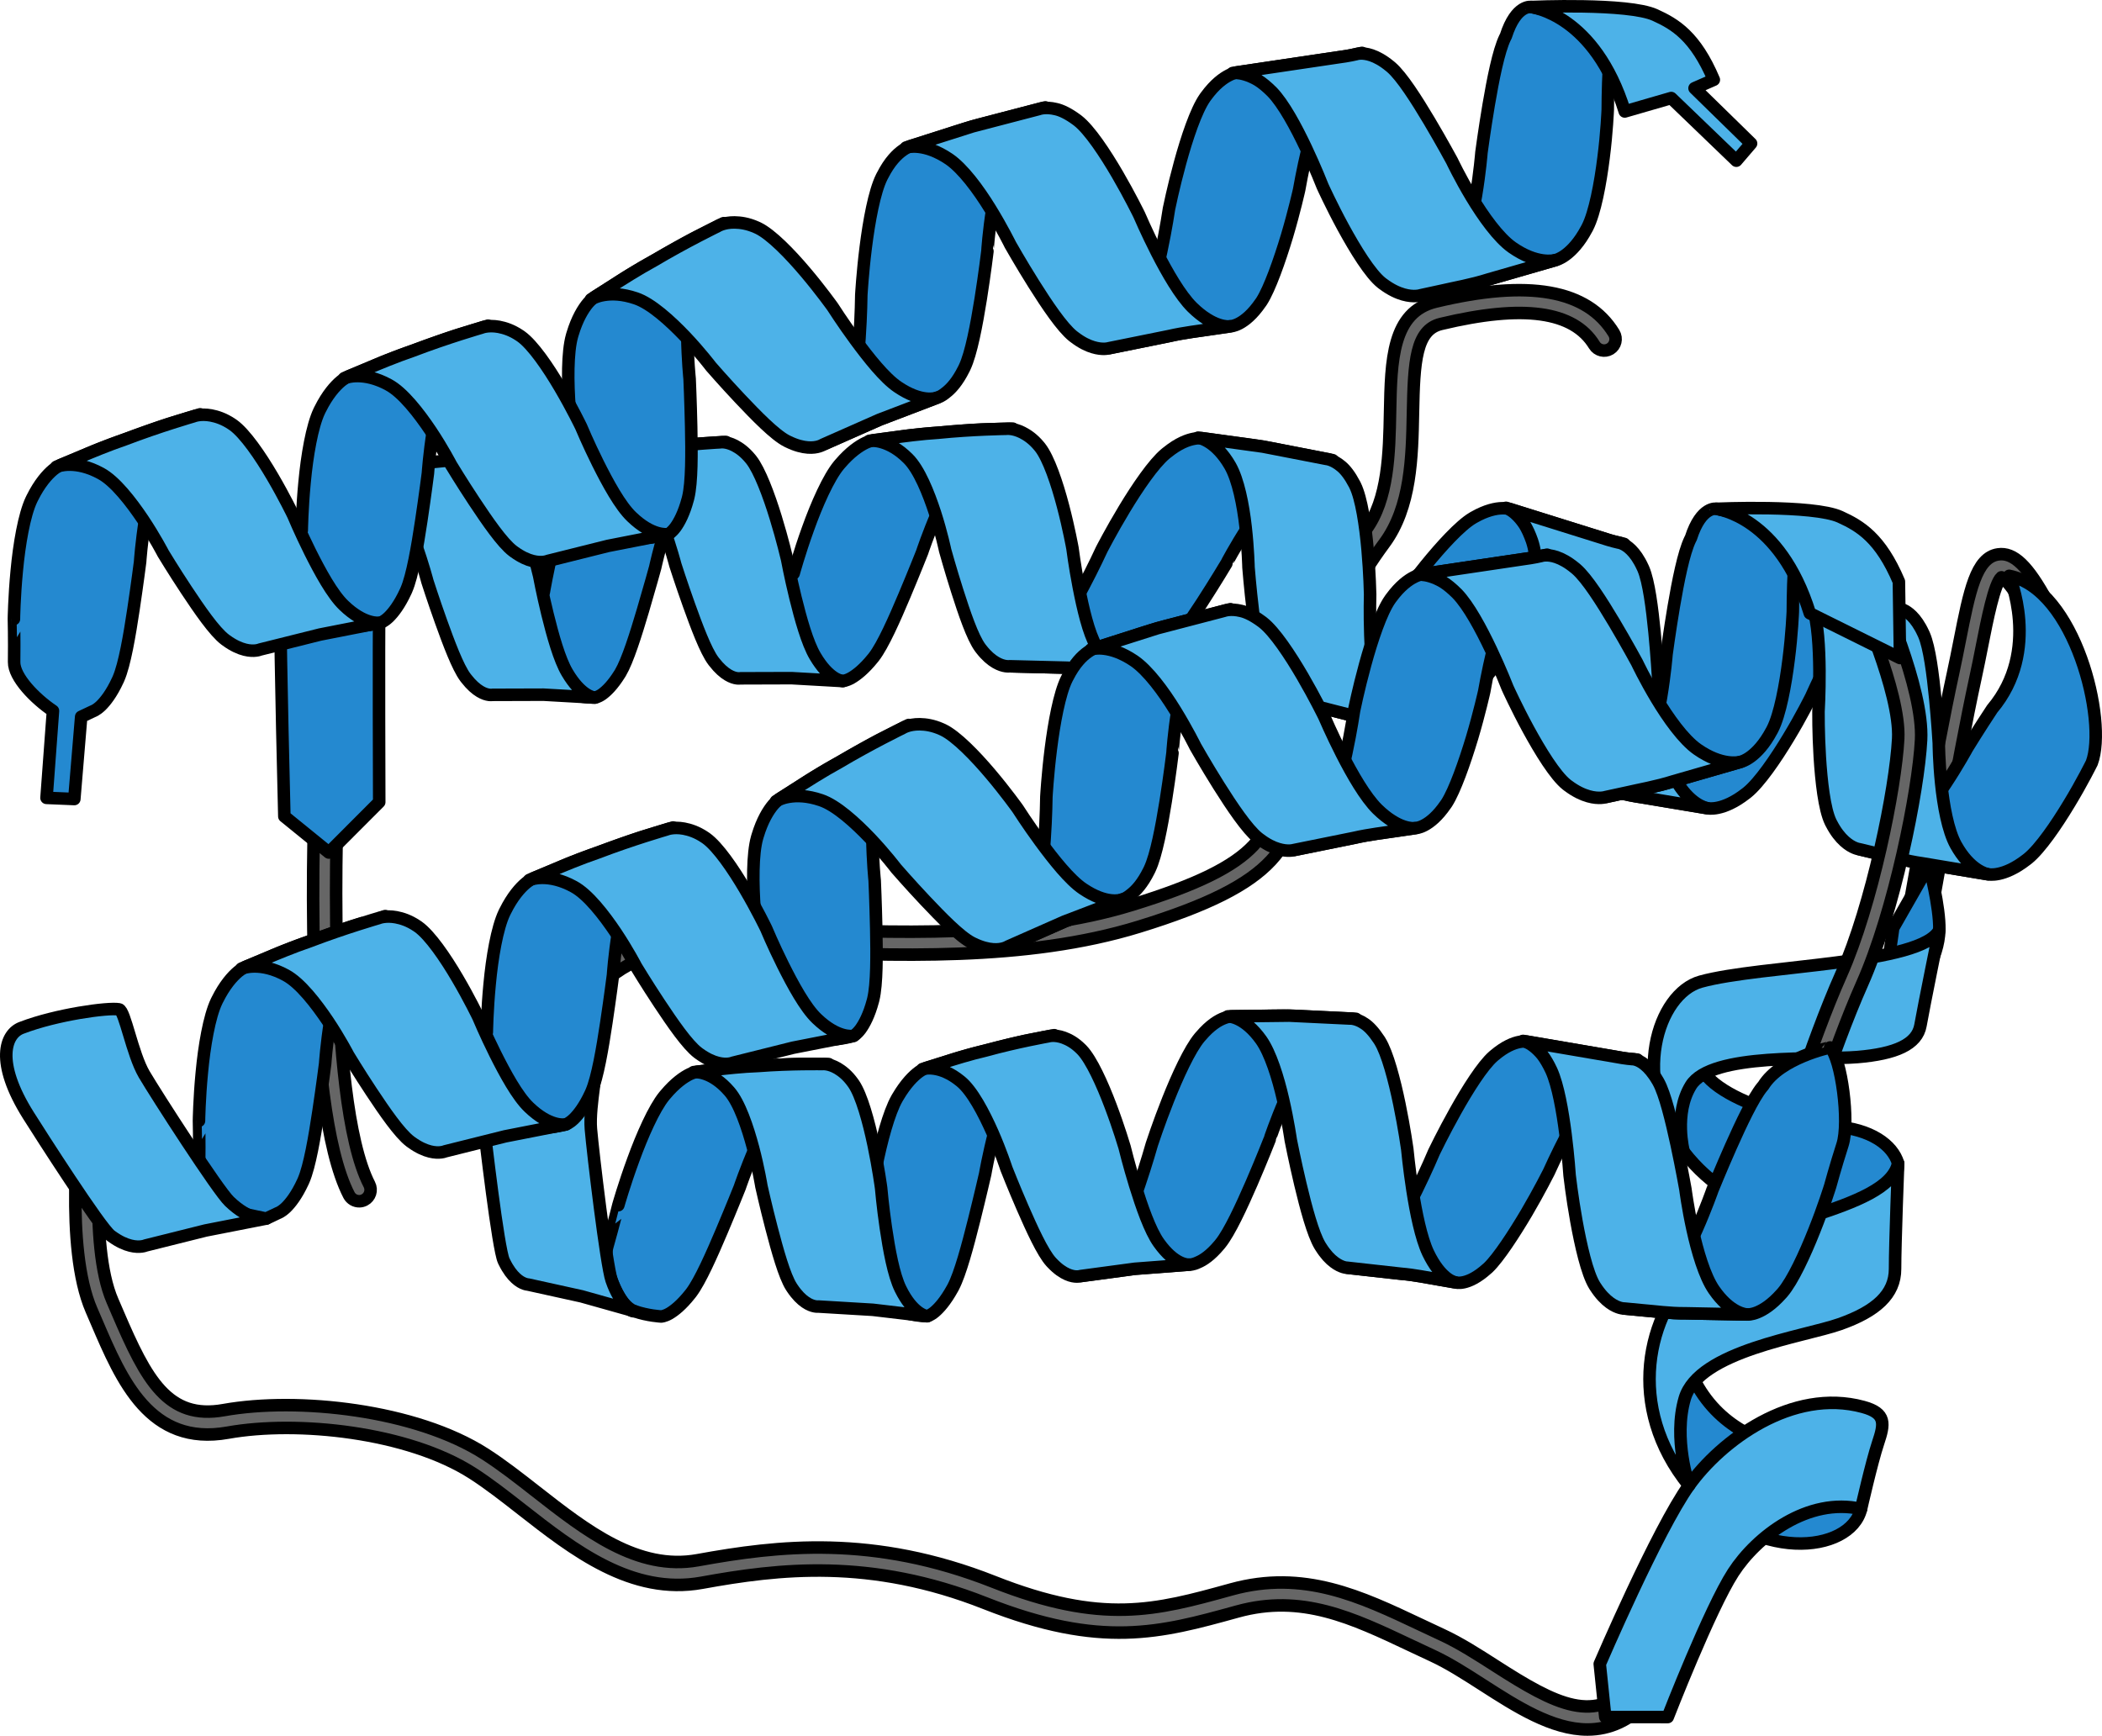 <?xml version="1.0" encoding="utf-8"?>
<!-- Generator: Adobe Illustrator 26.4.1, SVG Export Plug-In . SVG Version: 6.00 Build 0)  -->
<svg version="1.1" id="Camada_1" xmlns="http://www.w3.org/2000/svg" xmlns:xlink="http://www.w3.org/1999/xlink" x="0px" y="0px"
	 width="335.708px" height="277.258px" viewBox="0 0 335.708 277.258" enable-background="new 0 0 335.708 277.258"
	 xml:space="preserve">
<g>
	
		<path fill="#666666" stroke="#000000" stroke-width="2" stroke-linecap="round" stroke-linejoin="round" stroke-miterlimit="10" d="
		M306.041,150.919c-0.103,0-0.207-0.009-0.311-0.027c-0.997-0.171-1.666-1.117-1.495-2.113c0.048-0.283,4.881-28.432,7.682-41.236
		c0.383-1.751,0.728-3.501,1.06-5.182c1.578-7.993,2.621-13.274,6.126-13.806c2.493-0.38,4.785,1.828,7.912,7.614
		c0.481,0.889,0.15,2-0.74,2.481c-0.89,0.481-2,0.149-2.481-0.74c-2.506-4.636-3.795-5.531-4.141-5.698
		c-1.131,0.955-2.303,6.892-3.086,10.858c-0.336,1.704-0.687,3.479-1.076,5.255c-2.783,12.723-7.602,40.79-7.65,41.072
		C307.69,150.29,306.916,150.919,306.041,150.919z"/>
	
		<path fill="#666666" stroke="#000000" stroke-width="2" stroke-linecap="round" stroke-linejoin="round" stroke-miterlimit="10" d="
		M253.534,276.258c-5.646,0-11.379-3.683-16.676-7.085c-2.813-1.807-5.47-3.513-8.086-4.72c-1.168-0.539-2.318-1.083-3.454-1.621
		c-9.355-4.429-17.432-8.254-27.679-5.427l-0.257,0.071c-12.007,3.313-21.491,5.93-40.018-1.395
		c-18.38-7.266-33.003-5.496-45.266-3.266c-11.209,2.039-20.531-5.259-28.757-11.696c-2.739-2.143-5.325-4.167-7.888-5.808
		c-10.282-6.581-27.941-8.458-39.07-6.47c-12.429,2.216-16.952-8.34-20.941-17.656c-0.275-0.644-0.551-1.286-0.827-1.923
		c-4.355-10.016-1.927-30.375-1.821-31.236c0.123-1.003,1.033-1.722,2.039-1.594c1.004,0.122,1.717,1.035,1.595,2.039
		c-0.025,0.202-2.414,20.229,1.544,29.332c0.28,0.643,0.557,1.291,0.836,1.941c4.584,10.703,8.01,17.092,16.932,15.494
		c11.824-2.112,30.649-0.075,41.687,6.99c2.71,1.734,5.363,3.81,8.171,6.008c7.992,6.253,16.253,12.721,25.846,10.977
		c12.761-2.32,27.99-4.157,47.267,3.464c17.389,6.875,25.907,4.524,37.699,1.271l0.258-0.072
		c11.557-3.187,20.621,1.104,30.219,5.647c1.125,0.533,2.264,1.072,3.421,1.606c2.846,1.314,5.736,3.169,8.53,4.964
		c9.702,6.23,16.031,9.518,22.126,2.664c0.672-0.757,1.829-0.824,2.584-0.152c0.756,0.671,0.824,1.828,0.152,2.584
		C260.426,274.872,256.996,276.257,253.534,276.258z"/>
	<g>
		
			<path fill="#2489D0" stroke="#000000" stroke-width="2" stroke-linecap="round" stroke-linejoin="round" stroke-miterlimit="10" d="
			M309.728,148.548c0.102-3.66-1.651-10.333-1.651-10.333l-5.718,10.007c0,0-1.906,15.249-4.527,17.631
			C297.832,165.853,309.473,157.689,309.728,148.548z"/>
		<g>
			
				<path fill="#2489D0" stroke="#000000" stroke-width="2" stroke-linecap="round" stroke-linejoin="round" stroke-miterlimit="10" d="
				M269.494,217.881c0,0-6.617,8.718,0.253,19.406c10.178,12.553,25.785,10.857,27.481,3.745l0.401-9.439
				C297.629,231.593,275.904,235.51,269.494,217.881z"/>
			
				<path fill="#2489D0" stroke="#000000" stroke-width="2" stroke-linecap="round" stroke-linejoin="round" stroke-miterlimit="10" d="
				M292.999,179.952c0,0-20.122-3.205-21.806-10.609c0,0-7.833,5.381-2.288,14.621c8.646,11.225,21.602,10.768,32.464,19.315
				l1.781-17.451C302.284,182.859,298.698,180.308,292.999,179.952z"/>
			
				<path fill="#4DB2E8" stroke="#000000" stroke-width="2" stroke-linecap="round" stroke-linejoin="round" stroke-miterlimit="10" d="
				M266.354,274.268c0,0,6.723-17.305,10.457-23.073c3.735-5.768,11.951-12.086,20.417-10.163c0,0,1.696-7.477,2.714-10.53
				c1.018-3.053,1.357-4.75-2.375-5.768c-11.362-3.099-22.732,5.428-27.821,12.553c-5.089,7.125-14.25,28.499-14.25,28.499
				l0.878,8.475L266.354,274.268z"/>
			
				<path fill="#4DB2E8" stroke="#000000" stroke-width="2" stroke-linecap="round" stroke-linejoin="round" stroke-miterlimit="10" d="
				M269.747,237.287c-10.178-12.553-6.786-27.481,1.357-34.945c8.143-7.464,30.349-8.71,32.046-16.514
				c0,0-0.493,12.782-0.493,16.853c0,4.071-3.053,6.786-8.821,8.821s-22.536,4.275-24.767,11.875
				C267.179,229.812,269.747,237.287,269.747,237.287z"/>
			
				<path fill="#4DB2E8" stroke="#000000" stroke-width="2" stroke-linecap="round" stroke-linejoin="round" stroke-miterlimit="10" d="
				M268.905,183.964c-8.646-11.225-4.191-25.258,2.719-27.164c9.747-2.689,35.367-2.69,38.105-8.252c0,0-2.478,12.172-3.012,15.23
				s-3.977,4.558-10.076,5.069c-6.099,0.511-23.347-0.766-26.599,4.549C267.288,177.896,268.905,183.964,268.905,183.964z"/>
		</g>
	</g>
	
		<path fill="#666666" stroke="#000000" stroke-width="2" stroke-linecap="round" stroke-linejoin="round" stroke-miterlimit="10" d="
		M57.429,191.877c-0.687,0.025-1.359-0.34-1.695-0.99c-7.561-14.656-5.497-62.797-5.406-64.839c0.045-1.011,0.906-1.8,1.911-1.747
		c1.01,0.045,1.792,0.901,1.747,1.91c-0.022,0.49-2.114,49.203,5.002,62.997c0.463,0.899,0.111,2.002-0.788,2.466
		C57.953,191.802,57.69,191.868,57.429,191.877z"/>
	
		<path fill="#666666" stroke="#000000" stroke-width="2" stroke-linecap="round" stroke-linejoin="round" stroke-miterlimit="10" d="
		M86.693,171.246c-0.147,0-0.298-0.018-0.447-0.055c-0.979-0.247-1.574-1.238-1.329-2.217c0.054-0.214,5.537-21.161,26.393-21.161
		c0.219,0,0.435,0.002,0.657,0.007c3.868,0.08,7.952,0.251,12.276,0.432c18.348,0.769,39.146,1.639,56.547-3.717
		c20.917-6.436,23.103-11.586,23.103-21.804c0-11.468,5.589-26.424,14.24-38.103c3.601-4.861,3.745-12.267,3.872-18.8
		c0.16-8.214,0.311-15.973,7.266-17.642c14.913-3.579,24.231-1.933,28.487,5.032c0.527,0.862,0.255,1.989-0.607,2.516
		c-0.863,0.527-1.989,0.255-2.516-0.607c-3.322-5.435-11.338-6.542-24.509-3.381c-4.001,0.96-4.301,6.003-4.46,14.153
		c-0.138,7.081-0.294,15.107-4.591,20.908c-8.087,10.918-13.52,25.354-13.52,35.924c0,12.271-3.569,18.498-25.687,25.303
		c-18.003,5.539-39.134,4.656-57.777,3.875c-4.304-0.18-8.37-0.35-12.199-0.43c-18.475-0.382-23.229,17.619-23.423,18.385
		C88.257,170.693,87.511,171.246,86.693,171.246z"/>
	<g>
		
			<path fill="#2489D0" stroke="#000000" stroke-width="2" stroke-linecap="round" stroke-linejoin="round" stroke-miterlimit="10" d="
			M56.369,75.796c-8.557,1.537-11.58,13.804-11.595,21.279c-0.015,7.475,0.639,33.324,0.639,33.324l7.11,5.778l8.043-8.055
			c0,0-0.091-26.157,0.008-31.336s8.471-12.095,8.471-12.095S67.516,73.795,56.369,75.796z"/>
		<g>
			<g>
				
					<path fill="#2489D0" stroke="#000000" stroke-width="2" stroke-linecap="round" stroke-linejoin="round" stroke-miterlimit="10" d="
					M134.168,74.082l0-0.003l-0.203,0.239c-1.645,1.989-3.535,6.265-4.918,10.138c-1.39,3.843-2.293,7.145-2.293,7.145
					c-0.002,0-0.676,2.921-1.651,6.49c-0.976,3.579,1.932,8.973,3.612,8.588c3.304,1.758,5.881,2.107,5.881,2.107
					s0.513-0.017,1.365-0.492c0.85-0.491,2.042-1.41,3.446-3.154l0,0.003l0.18-0.23c1.444-1.882,3.294-6.075,4.865-9.801
					c1.568-3.725,2.82-6.896,2.82-6.896s0.945-2.872,2.424-6.295c1.472-3.419,3.5-7.387,5.52-9.563
					c3.509-3.666,6.207-3.879,6.52-3.897c0,0-1.349,0.039-3.371,0.097c-2.013,0.013-4.743,0.241-7.473,0.476
					c-2.722,0.194-5.454,0.449-7.53,0.772c-2.066,0.274-3.446,0.459-3.446,0.459s-0.625,0.006-1.656,0.462
					C137.22,71.222,135.766,72.21,134.168,74.082z"/>
				<g>
					
						<path fill="#2489D0" stroke="#000000" stroke-width="2" stroke-linecap="round" stroke-linejoin="round" stroke-miterlimit="10" d="
						M186.373,72.297l0-0.005l-0.232,0.188c-1.903,1.581-4.503,5.407-6.575,8.843c-2.076,3.437-3.636,6.478-3.636,6.478
						s-1.257,2.75-2.972,5.983c-1.724,3.281-3.886,7.086-5.79,9.073c-3.327,3.479-5.587,3.573-5.872,3.57
						c0,0,4.643,0.114,9.284,0.229c4.625,0.365,9.251,0.729,9.251,0.729s0.509,0.118,1.437-0.137
						c0.924-0.203,2.262-0.758,3.953-2.163l0,0.002l0.215-0.184c1.757-1.508,4.318-5.241,6.493-8.584
						c2.167-3.346,3.931-6.307,3.931-6.307c0-0.002,1.431-2.737,3.41-5.775c1.981-3.064,4.555-6.542,6.792-8.215
						c3.915-2.92,6.478-2.577,6.773-2.521c0,0-5.086-0.989-10.17-1.981c-2.548-0.479-5.165-0.748-7.097-1.036
						c-1.941-0.266-3.236-0.442-3.236-0.442s-0.572-0.155-1.604,0.035C189.705,70.253,188.213,70.794,186.373,72.297z"/>
					
						<path fill="#4DB2E8" stroke="#000000" stroke-width="2" stroke-linecap="round" stroke-linejoin="round" stroke-miterlimit="10" d="
						M175.098,103.255c-1.247-2.139-2.157-6.14-2.808-9.495c-0.648-3.353-1.007-6.188-1.007-6.188s-0.564-3.151-1.51-6.744
						c-0.941-3.594-2.289-7.623-3.664-9.374l-0.171-0.209c-0.935-1.127-1.869-1.75-2.667-2.159
						c-1.503-0.751-2.562-0.595-2.562-0.595s-5.379,0.072-10.855,0.627c-2.719,0.173-5.473,0.535-7.544,0.827
						c-2.066,0.276-3.445,0.461-3.445,0.461c0.319-0.042,3.067-0.26,6.163,2.844c1.771,1.75,3.274,5.516,4.312,8.703
						c1.034,3.213,1.609,5.963,1.609,5.963s0.837,3.037,1.933,6.476c1.104,3.45,2.437,7.428,3.671,9.086l0.152,0.198l0,0
						c0.842,1.086,1.637,1.741,2.326,2.143c1.284,0.755,2.194,0.605,2.194,0.605s4.643,0.114,9.284,0.231
						c4.625,0.362,9.253,0.724,9.253,0.724C179.476,107.354,177.268,107.029,175.098,103.255z"/>
					
						<path fill="#2489D0" stroke="#000000" stroke-width="2" stroke-linecap="round" stroke-linejoin="round" stroke-miterlimit="10" d="
						M92.104,76.937l0-0.003l-0.161,0.243c-1.302,2.022-2.653,6.325-3.588,10.214c-0.943,3.859-1.497,7.167-1.497,7.167
						c-0.002,0-0.383,2.923-0.981,6.498c-0.598,3.585,3.633,10.243,5.082,9.814c2.036,0.583,4.037,0.557,4.037,0.557
						s0.449-0.031,1.164-0.526c0.712-0.512,1.693-1.458,2.8-3.231l0,0.003l0.141-0.233c1.132-1.91,2.454-6.13,3.565-9.877
						c1.108-3.746,1.979-6.933,1.979-6.933s0.623-2.882,1.674-6.325c1.046-3.439,2.54-7.44,4.158-9.659
						c2.818-3.741,5.174-4.028,5.448-4.054c0,0-1.183,0.076-2.956,0.189c-1.768,0.068-4.151,0.37-6.534,0.679
						c-2.379,0.267-4.762,0.596-6.562,0.974c-1.796,0.329-2.996,0.551-2.996,0.551s-0.549,0.023-1.422,0.505
						C94.58,74.01,93.373,75.033,92.104,76.937z"/>
					
						<path fill="#4DB2E8" stroke="#000000" stroke-width="2" stroke-linecap="round" stroke-linejoin="round" stroke-miterlimit="10" d="
						M130.196,104.815c-1.251-2.092-2.341-6.045-3.157-9.362c-0.813-3.316-1.334-6.124-1.334-6.124s-0.724-3.117-1.816-6.663
						c-1.087-3.547-2.565-7.516-3.901-9.218l-0.166-0.203c-0.904-1.094-1.769-1.688-2.501-2.073
						c-1.375-0.706-2.295-0.521-2.295-0.521s-4.723,0.219-9.495,0.922c-2.377,0.247-4.772,0.683-6.57,1.03
						c-1.796,0.331-2.995,0.554-2.995,0.554c0.277-0.05,2.677-0.343,5.623,2.658c1.683,1.691,3.278,5.394,4.422,8.533
						c1.142,3.165,1.847,5.884,1.847,5.884s0.956,2.996,2.168,6.385c1.22,3.4,2.681,7.318,3.886,8.932l0.148,0.192l0,0
						c0.819,1.057,1.565,1.685,2.2,2.067c1.183,0.715,1.972,0.541,1.972,0.541s4.089-0.014,8.177-0.025
						c4.091,0.233,8.186,0.465,8.186,0.465C134.341,108.769,132.377,108.507,130.196,104.815z"/>
					
						<path fill="#4DB2E8" stroke="#000000" stroke-width="2" stroke-linecap="round" stroke-linejoin="round" stroke-miterlimit="10" d="
						M90.598,107.456c-1.251-2.092-2.341-6.045-3.157-9.362c-0.813-3.316-1.334-6.124-1.334-6.124s-0.724-3.117-1.816-6.663
						c-1.087-3.547-2.565-7.516-3.901-9.218l-0.166-0.203c-0.904-1.094-1.769-1.688-2.501-2.073
						c-1.375-0.706-2.295-0.521-2.295-0.521s-4.723,0.219-9.495,0.922c-2.377,0.247-4.772,0.683-6.57,1.03
						c-1.796,0.331-2.995,0.553-2.995,0.553c0.277-0.05,2.677-0.343,5.623,2.658c1.683,1.691,3.278,5.394,4.422,8.533
						c1.142,3.165,1.847,5.884,1.847,5.884s0.956,2.996,2.168,6.385c1.22,3.4,2.681,7.318,3.886,8.932l0.148,0.192l0,0
						c0.819,1.057,1.565,1.685,2.199,2.067c1.183,0.715,1.972,0.541,1.972,0.541s4.089-0.014,8.177-0.025
						c4.091,0.233,8.186,0.465,8.186,0.465C94.744,111.411,92.78,111.148,90.598,107.456z"/>
				</g>
				<g>
					
						<path fill="#2489D0" stroke="#000000" stroke-width="2" stroke-linecap="round" stroke-linejoin="round" stroke-miterlimit="10" d="
						M235.439,82.61l0.001-0.003l-0.246,0.144c-2.02,1.199-5.037,4.521-7.507,7.557c-2.477,3.035-4.42,5.776-4.42,5.776
						s-6.445,10.237-10.718,13.432c-3.758,2.783-5.985,2.375-6.262,2.31c0,0,4.507,1.147,9.014,2.295
						c2.266,0.51,4.466,1.305,6.138,1.815c1.666,0.525,2.777,0.877,2.777,0.877s1.901,0.93,5.596-1.339l-0.002,0.005l0.238-0.147
						c1.884-1.241,4.992-4.539,7.571-7.545c2.562-3.01,4.574-5.736,4.574-5.736s6.644-10.007,10.938-13.019
						c3.767-2.563,5.978-2.194,6.257-2.157c0,0-0.28-0.066-0.768-0.182c-0.49-0.117-1.191-0.265-2.014-0.545
						c-1.656-0.517-3.863-1.209-6.069-1.899c-4.542-1.422-9.084-2.841-9.084-2.841S239.323,80.402,235.439,82.61z"/>
					
						<path fill="#4DB2E8" stroke="#000000" stroke-width="2" stroke-linecap="round" stroke-linejoin="round" stroke-miterlimit="10" d="
						M220.205,111.564c-0.885-2.498-1.222-6.589-1.349-10.126c-0.123-3.537-0.034-6.485-0.034-6.485s-0.062-3.311-0.404-7.149
						c-0.34-3.836-0.977-8.196-1.991-10.256l-0.127-0.25l0,0.003c-0.702-1.337-1.43-2.29-2.124-2.846
						c-1.287-1.076-2.307-1.145-2.307-1.145s-5.085-0.989-10.171-1.976c-5.175-0.714-10.346-1.428-10.346-1.428
						c0.3,0.047,2.838,0.545,5.112,4.489c1.295,2.271,2.075,6.262,2.471,9.777c0.398,3.522,0.462,6.461,0.462,6.461
						s0.255,3.295,0.715,7.076c0.461,3.781,1.108,8.039,2.037,9.997l0.117,0.232l0,0c0.641,1.282,1.313,2.12,1.92,2.679
						c1.13,1.056,2.028,1.188,2.028,1.188s4.506,1.152,9.011,2.298c2.269,0.512,4.469,1.3,6.141,1.809
						c1.667,0.528,2.777,0.877,2.777,0.877C223.877,116.7,221.767,115.873,220.205,111.564z"/>
				</g>
				<g>
					
						<path fill="#2489D0" stroke="#000000" stroke-width="2" stroke-linecap="round" stroke-linejoin="round" stroke-miterlimit="10" d="
						M280.035,94.077l-0.213,0.172c-1.738,1.472-4.3,5.145-6.492,8.444c-2.184,3.305-3.975,6.229-3.975,6.229
						s-1.441,2.659-3.479,5.747c-2.034,3.084-4.702,6.623-6.945,8.17c-3.953,2.781-6.512,2.325-6.806,2.262
						c0,0,1.264,0.303,3.164,0.757c1.911,0.429,4.401,1.142,7.031,1.511c5.204,0.868,10.407,1.737,10.407,1.737
						s2.382,0.55,6.091-2.342l0,0.002l0.237-0.186c1.92-1.552,4.532-5.355,6.586-8.771c2.057-3.383,3.607-6.521,3.607-6.521
						s1.245-2.798,2.919-6.096c1.681-3.3,2.175-5.827,0.499-7.779l-7.313-5.745C285.354,91.672,283.488,90.195,280.035,94.077z"/>
					
						<path fill="#4DB2E8" stroke="#000000" stroke-width="2" stroke-linecap="round" stroke-linejoin="round" stroke-miterlimit="10" d="
						M267.544,124.424c-1.279-2.309-1.998-6.38-2.354-9.869c-0.36-3.488-0.379-6.394-0.379-6.394s-0.192-3.331-0.565-7.155
						c-0.379-3.826-0.919-8.138-1.789-10.144l-0.11-0.244l0,0.005c-0.6-1.316-1.242-2.187-1.826-2.773
						c-1.091-1.092-1.989-1.176-1.989-1.176s-1.124-0.235-2.773-0.788c-1.654-0.518-3.86-1.207-6.067-1.899
						c-4.587-1.432-9.173-2.872-9.173-2.872c0.144,0.05,0.805,0.299,1.638,1.082c0.417,0.392,0.878,0.914,1.338,1.613
						c0.413,0.674,0.81,1.522,1.181,2.586c1.642,4.864,0.921,16.717,0.921,16.717s-0.031,3.345,0.208,7.23
						c0.241,3.864,0.734,8.356,1.727,10.401l0.125,0.246l0-0.005c0.686,1.335,1.428,2.235,2.103,2.843
						c1.262,1.138,2.282,1.252,2.282,1.252s1.266,0.304,3.166,0.759c1.912,0.424,4.397,1.148,7.027,1.515
						c5.204,0.868,10.407,1.74,10.407,1.74C272.345,129.035,269.785,128.459,267.544,124.424z"/>
				</g>
				<g>
					
						<path fill="#2489D0" stroke="#000000" stroke-width="2" stroke-linecap="round" stroke-linejoin="round" stroke-miterlimit="10" d="
						M318.163,113.245c-2.184,3.305-3.975,6.229-3.975,6.229s-1.441,2.659-3.479,5.747c-2.034,3.084-4.702,6.623-6.945,8.17
						c-3.953,2.781-6.512,2.325-6.806,2.262c0,0,1.264,0.303,3.164,0.757c1.91,0.429,4.401,1.142,7.031,1.511
						c5.204,0.868,10.407,1.737,10.407,1.737s2.382,0.55,6.091-2.342l0,0.002l0.237-0.186c1.92-1.552,4.532-5.355,6.586-8.771
						c2.057-3.383,3.607-6.521,3.607-6.521c2.521-6.731-2.692-27.77-13.199-29.861C320.882,91.979,326.019,103.907,318.163,113.245z
						"/>
					
						<path fill="#4DB2E8" stroke="#000000" stroke-width="2" stroke-linecap="round" stroke-linejoin="round" stroke-miterlimit="10" d="
						M312.376,134.976c-1.279-2.309-1.998-6.38-2.354-9.869c-0.36-3.488-0.379-6.394-0.379-6.394s-0.192-3.331-0.565-7.155
						c-0.379-3.826-0.919-8.138-1.789-10.144l-0.11-0.244l0,0.005c-0.6-1.316-1.242-2.187-1.826-2.773
						c-1.091-1.092-1.989-1.176-1.989-1.176s-1.124-0.235-2.773-0.788c-1.654-0.518-3.86-1.207-6.067-1.899
						c-4.587-1.432-9.173-2.872-9.173-2.872c0.144,0.05,0.805,0.299,1.638,1.082c0.417,0.392,0.878,0.914,1.338,1.613
						c0.413,0.674,0.81,1.522,1.181,2.586c1.642,4.864,0.921,16.717,0.921,16.717s-0.031,3.345,0.208,7.23
						c0.241,3.864,0.734,8.356,1.727,10.401l0.125,0.246l0-0.005c0.686,1.335,1.428,2.235,2.103,2.843
						c1.262,1.138,2.282,1.252,2.282,1.252s1.266,0.304,3.166,0.759c1.912,0.424,4.397,1.148,7.027,1.515
						c5.204,0.868,10.407,1.74,10.407,1.74C317.177,139.588,314.617,139.012,312.376,134.976z"/>
				</g>
			</g>
		</g>
	</g>
	
		<path fill="#666666" stroke="#000000" stroke-width="2" stroke-linecap="round" stroke-linejoin="round" stroke-miterlimit="10" d="
		M286.059,185.128c-0.173,0-0.349-0.025-0.522-0.076c-0.969-0.288-1.521-1.307-1.233-2.276c0.046-0.157,4.719-15.807,9.756-27.141
		c4.929-11.09,8.68-29.693,9.098-37.628c0.392-7.447-6.496-22.542-6.565-22.693c-0.422-0.919-0.019-2.006,0.899-2.427
		c0.919-0.423,2.005-0.02,2.427,0.899c0.299,0.652,7.333,16.068,6.894,24.414c-0.432,8.211-4.312,27.455-9.408,38.923
		c-4.942,11.119-9.546,26.542-9.592,26.697C287.576,184.613,286.848,185.128,286.059,185.128z"/>
	<g>
		<g>
			
				<path fill="#2489D0" stroke="#000000" stroke-width="2" stroke-linecap="round" stroke-linejoin="round" stroke-miterlimit="10" d="
				M143.409,175.193l0-0.003l-0.159,0.273c-1.286,2.26-2.519,6.871-3.329,10.999c-0.821,4.097-1.255,7.575-1.255,7.575
				c-0.002,0.001-0.27,3.057-0.738,6.815c-0.468,3.768,2.902,8.787,4.418,8.144c3.292,1.281,5.732,1.245,5.732,1.245
				s0.475-0.095,1.21-0.703c0.731-0.625,1.727-1.735,2.819-3.711l0,0.003l0.139-0.259c1.112-2.121,2.317-6.643,3.321-10.649
				c1-4.005,1.776-7.402,1.776-7.402s0.526-3.049,1.481-6.734c0.949-3.681,2.348-8.001,3.96-10.508
				c2.814-4.238,5.299-4.861,5.588-4.927c0,0-1.25,0.243-3.125,0.607c-1.871,0.317-4.384,0.959-6.896,1.609
				c-2.51,0.607-5.02,1.277-6.912,1.916c-1.889,0.588-3.151,0.984-3.151,0.984s-0.581,0.1-1.484,0.718
				C145.897,171.839,144.665,173.059,143.409,175.193z"/>
			<g>
				
					<path fill="#2489D0" stroke="#000000" stroke-width="2" stroke-linecap="round" stroke-linejoin="round" stroke-miterlimit="10" d="
					M191.77,165.513l-0.001-0.005l-0.192,0.225c-1.576,1.887-3.525,6.149-5.03,9.938c-1.508,3.79-2.586,7.102-2.586,7.102
					s-0.832,2.972-2.029,6.501c-1.2,3.58-2.744,7.755-4.271,10.053c-2.668,4.021-4.759,4.458-5.024,4.498
					c0,0,4.335-0.585,8.668-1.169c4.349-0.329,8.699-0.658,8.699-0.658s0.489,0.043,1.32-0.356c0.835-0.344,2.012-1.108,3.412-2.785
					l0,0.002l0.177-0.219c1.449-1.791,3.373-5.954,4.985-9.664c1.605-3.712,2.882-6.974,2.882-6.974
					c0-0.002,0.994-2.984,2.463-6.357c1.467-3.398,3.434-7.306,5.309-9.336c3.284-3.545,5.711-3.584,5.993-3.573
					c0,0-4.854-0.234-9.708-0.47c-2.43-0.1-4.898,0.022-6.732,0.022c-1.839,0.024-3.065,0.04-3.065,0.04s-0.551-0.07-1.488,0.277
					C194.619,162.943,193.297,163.715,191.77,165.513z"/>
				
					<path fill="#4DB2E8" stroke="#000000" stroke-width="2" stroke-linecap="round" stroke-linejoin="round" stroke-miterlimit="10" d="
					M185.088,198.535c-1.424-1.976-2.763-5.887-3.782-9.183c-1.016-3.294-1.699-6.109-1.699-6.109s-0.913-3.103-2.235-6.595
					c-1.318-3.494-3.069-7.367-4.564-8.931l-0.185-0.185c-1.009-0.999-1.954-1.488-2.748-1.782
					c-1.491-0.534-2.457-0.216-2.457-0.216s-4.997,0.884-10.024,2.272c-2.509,0.585-5.027,1.367-6.918,1.975
					c-1.888,0.591-3.149,0.986-3.149,0.986c0.292-0.09,2.822-0.726,6.085,1.948c1.863,1.504,3.725,5.087,5.084,8.154
					c1.358,3.094,2.231,5.79,2.231,5.79s1.152,2.946,2.596,6.26c1.452,3.324,3.182,7.148,4.534,8.639l0.165,0.177l0,0
					c0.917,0.972,1.738,1.514,2.428,1.817c1.287,0.57,2.116,0.281,2.116,0.281s4.335-0.585,8.668-1.166
					c4.348-0.331,8.7-0.663,8.7-0.663C189.667,202.022,187.572,202.026,185.088,198.535z"/>
				
					<path fill="#2489D0" stroke="#000000" stroke-width="2" stroke-linecap="round" stroke-linejoin="round" stroke-miterlimit="10" d="
					M106.263,174.852l0-0.003l-0.198,0.238c-1.608,1.979-3.515,6.285-4.935,10.196c-1.425,3.879-2.376,7.222-2.376,7.222
					c-0.002,0-0.726,2.96-1.752,6.573c-1.028,3.623,2.757,10.71,4.348,10.368c2.106,0.732,4.242,0.839,4.242,0.839
					s0.482-0.002,1.298-0.46c0.814-0.475,1.963-1.377,3.336-3.113l0,0.003l0.176-0.229c1.415-1.876,3.283-6.099,4.874-9.853
					c1.588-3.754,2.863-6.952,2.863-6.952s0.977-2.903,2.472-6.35c1.489-3.444,3.517-7.432,5.482-9.591
					c3.41-3.634,5.952-3.769,6.247-3.777c0,0-1.268-0.001-3.171-0.005c-1.892-0.049-4.464,0.1-7.037,0.256
					c-2.564,0.114-5.139,0.29-7.099,0.556c-1.95,0.216-3.253,0.363-3.253,0.363s-0.588-0.014-1.571,0.421
					C109.22,172.026,107.822,172.991,106.263,174.852z"/>
				
					<path fill="#4DB2E8" stroke="#000000" stroke-width="2" stroke-linecap="round" stroke-linejoin="round" stroke-miterlimit="10" d="
					M143.823,205.888c-1.106-2.221-1.837-6.334-2.345-9.778c-0.506-3.442-0.755-6.347-0.755-6.347s-0.432-3.234-1.21-6.93
					c-0.773-3.697-1.916-7.851-3.154-9.68l-0.154-0.218c-0.844-1.179-1.702-1.843-2.44-2.286c-1.389-0.813-2.389-0.686-2.389-0.686
					s-5.057-0.092-10.219,0.306c-2.56,0.093-5.159,0.378-7.114,0.612c-1.95,0.218-3.252,0.365-3.252,0.365
					c0.301-0.033,2.89-0.171,5.703,3.092c1.61,1.841,2.906,5.731,3.783,9.015c0.873,3.311,1.328,6.135,1.328,6.135
					s0.692,3.125,1.616,6.669c0.931,3.555,2.06,7.657,3.169,9.387l0.136,0.207l0,0c0.758,1.134,1.485,1.827,2.119,2.259
					c1.183,0.81,2.043,0.685,2.043,0.685s4.359,0.259,8.717,0.522c4.335,0.512,8.673,1.024,8.673,1.024
					C147.81,210.206,145.745,209.806,143.823,205.888z"/>
				
					<path fill="#4DB2E8" stroke="#000000" stroke-width="2" stroke-linecap="round" stroke-linejoin="round" stroke-miterlimit="10" d="
					M97.671,204.467c-0.822-2.374-2.983-20.362-3.299-24.144c-0.311-3.783,1.344-10.554,0.668-11.109
					c-1.275-1.024-8.32-3.492-13.481-3.91c-2.547-0.311-5.539,3.181-4.436,13.14c0.38,3.428,2.442,21.05,3.327,22.938l0.11,0.226
					l0,0c0.611,1.243,1.246,2.043,1.821,2.571c1.072,0.988,1.939,1,1.939,1s4.285,0.943,8.568,1.889
					c4.23,1.189,8.463,2.379,8.463,2.379C101.089,209.371,99.094,208.65,97.671,204.467z"/>
			</g>
			<g>
				
					<path fill="#2489D0" stroke="#000000" stroke-width="2" stroke-linecap="round" stroke-linejoin="round" stroke-miterlimit="10" d="
					M238.699,168.547l0.001-0.003l-0.212,0.182c-1.732,1.518-4.131,5.333-6.056,8.777c-1.931,3.444-3.403,6.51-3.403,6.51
					s-4.738,11.329-8.321,15.206c-3.155,3.383-5.277,3.305-5.543,3.282c0,0,4.335,0.481,8.671,0.962
					c2.172,0.174,4.317,0.647,5.935,0.91c1.615,0.28,2.692,0.469,2.692,0.469s1.884,0.654,5.043-2.198l-0.001,0.006l0.203-0.184
					c1.6-1.539,4.087-5.345,6.116-8.775c2.013-3.432,3.55-6.493,3.55-6.493s4.951-11.126,8.576-14.821
					c3.19-3.161,5.293-3.121,5.557-3.126c0,0-0.269-0.025-0.737-0.068c-0.471-0.045-1.141-0.089-1.942-0.248
					c-1.605-0.273-3.743-0.641-5.881-1.006c-4.402-0.753-8.803-1.504-8.803-1.504S242.041,165.727,238.699,168.547z"/>
				
					<path fill="#4DB2E8" stroke="#000000" stroke-width="2" stroke-linecap="round" stroke-linejoin="round" stroke-miterlimit="10" d="
					M228.086,200.138c-1.131-2.394-1.948-6.482-2.502-10.041c-0.55-3.56-0.83-6.556-0.83-6.556s-0.465-3.34-1.256-7.172
					c-0.788-3.83-1.918-8.145-3.115-10.076l-0.149-0.234l0,0.003c-0.818-1.247-1.613-2.101-2.327-2.559
					c-1.33-0.894-2.288-0.81-2.288-0.81s-4.853-0.234-9.709-0.465c-4.903,0.058-9.803,0.115-9.803,0.115
					c0.285,0.003,2.708,0.124,5.31,3.771c1.484,2.102,2.702,6.022,3.503,9.519c0.804,3.504,1.225,6.467,1.225,6.467
					s0.643,3.295,1.536,7.052c0.895,3.756,2.021,7.966,3.126,9.807l0.138,0.218l0,0c0.755,1.201,1.482,1.947,2.117,2.421
					c1.182,0.898,2.034,0.896,2.034,0.896s4.335,0.486,8.669,0.965c2.174,0.176,4.319,0.641,5.937,0.904
					c1.616,0.282,2.692,0.469,2.692,0.469C232.135,204.781,230.07,204.262,228.086,200.138z"/>
			</g>
			<g>
				
					<path fill="#2489D0" stroke="#000000" stroke-width="2" stroke-linecap="round" stroke-linejoin="round" stroke-miterlimit="10" d="
					M281.61,173.422l-0.177,0.206c-1.436,1.751-3.368,5.854-5.002,9.522c-1.626,3.673-2.933,6.902-2.933,6.902
					s-1.014,2.908-2.53,6.339c-1.513,3.427-3.56,7.409-5.458,9.313c-3.336,3.41-5.774,3.335-6.055,3.315
					c0,0,1.214,0.115,3.037,0.288c1.831,0.146,4.236,0.492,6.729,0.468c4.949,0.093,9.899,0.188,9.899,0.188s2.285,0.198,5.38-3.288
					l0,0.002l0.198-0.224c1.596-1.86,3.558-6.102,5.049-9.867c1.497-3.733,2.554-7.142,2.554-7.142s0.814-3.018,1.966-6.608
					c1.158-3.592-0.182-13.801-1.982-15.523C292.286,167.314,284.346,168.974,281.61,173.422z"/>
				
					<path fill="#4DB2E8" stroke="#000000" stroke-width="2" stroke-linecap="round" stroke-linejoin="round" stroke-miterlimit="10" d="
					M273.722,206.009c-1.475-2.143-2.644-6.154-3.405-9.63c-0.764-3.475-1.139-6.411-1.139-6.411s-0.589-3.341-1.406-7.154
					c-0.824-3.813-1.857-8.095-2.913-9.993l-0.132-0.23l0.001,0.005c-0.721-1.241-1.425-2.025-2.041-2.53
					c-1.149-0.94-1.995-0.89-1.995-0.89s-1.075-0.068-2.677-0.379c-1.603-0.274-3.741-0.639-5.879-1.006
					c-4.444-0.757-8.89-1.522-8.89-1.522c0.14,0.029,0.785,0.181,1.657,0.848c0.436,0.333,0.929,0.792,1.444,1.431
					c0.467,0.62,0.941,1.417,1.417,2.438c2.127,4.673,2.915,16.774,2.915,16.774s0.382,3.389,1.083,7.283
					c0.7,3.873,1.712,8.344,2.887,10.262l0.146,0.23l-0.001-0.005c0.803,1.247,1.604,2.046,2.307,2.559
					c1.315,0.961,2.277,0.923,2.277,0.923s1.216,0.117,3.039,0.29c1.832,0.141,4.233,0.498,6.725,0.472
					c4.949,0.093,9.899,0.191,9.899,0.191C278.757,209.95,276.304,209.754,273.722,206.009z"/>
			</g>
		</g>
	</g>
	<g>
		<g>
			
				<path fill="#2489D0" stroke="#000000" stroke-width="2" stroke-linecap="round" stroke-linejoin="round" stroke-miterlimit="10" d="
				M121.001,133.501L121,133.499l-0.092,0.314c-0.729,2.588-0.71,7.405-0.377,11.621c0.313,4.19,0.864,7.658,0.864,7.658
				c-0.002,0.001,0.605,3.012,1.2,6.76c0.599,3.758,5.718,7.436,7.171,6.318c3.938,0.131,6.568-0.714,6.568-0.714
				s0.486-0.248,1.103-1.074c0.607-0.84,1.36-2.232,1.962-4.484l0.001,0.002l0.074-0.294c0.581-2.397,0.56-7.12,0.47-11.284
				c-0.092-4.161-0.249-7.666-0.249-7.666s-0.325-3.089-0.373-6.929c-0.052-3.834,0.194-8.429,1.203-11.36
				c1.802-4.986,4.309-6.407,4.603-6.566c0,0-1.282,0.648-3.204,1.618c-1.933,0.924-4.464,2.373-6.992,3.828
				c-2.538,1.413-5.059,2.888-6.919,4.127c-1.872,1.19-3.121,1.987-3.121,1.987s-0.599,0.288-1.396,1.179
				C122.71,129.468,121.735,131.043,121.001,133.501z"/>
			<g>
				
					<path fill="#2489D0" stroke="#000000" stroke-width="2" stroke-linecap="round" stroke-linejoin="round" stroke-miterlimit="10" d="
					M170.503,108.186l-0.002-0.005l-0.142,0.279c-1.153,2.327-2.012,7.049-2.529,11.171c-0.521,4.125-0.716,7.648-0.716,7.648
					s-0.028,3.118-0.289,6.889c-0.249,3.821-0.695,8.325-1.674,11.029c-1.708,4.73-3.843,5.842-4.119,5.968
					c0,0,4.52-1.999,9.038-3.996c4.611-1.758,9.222-3.517,9.222-3.517s0.541-0.121,1.325-0.779c0.802-0.606,1.852-1.728,2.877-3.795
					l0.001,0.002l0.128-0.268c1.043-2.193,1.904-6.812,2.561-10.894c0.648-4.082,1.073-7.624,1.073-7.624
					c-0.001-0.002,0.201-3.183,0.801-6.895c0.591-3.736,1.573-8.125,3.008-10.689c2.514-4.48,5.13-5.323,5.438-5.406
					c0,0-5.322,1.389-10.645,2.774c-2.66,0.712-5.295,1.647-7.279,2.256c-1.983,0.633-3.306,1.057-3.306,1.057
					s-0.617,0.116-1.529,0.759C172.833,104.783,171.628,105.961,170.503,108.186z"/>
				
					<path fill="#4DB2E8" stroke="#000000" stroke-width="2" stroke-linecap="round" stroke-linejoin="round" stroke-miterlimit="10" d="
					M172.958,141.975c-2.12-1.416-4.717-4.71-6.787-7.523c-2.066-2.812-3.63-5.276-3.63-5.276s-1.898-2.663-4.353-5.563
					c-2.451-2.903-5.483-6.024-7.559-7.022l-0.255-0.116c-1.385-0.62-2.552-0.774-3.497-0.791c-1.77-0.015-2.723,0.61-2.723,0.61
					s-5.149,2.505-10.183,5.501c-2.544,1.392-5.04,2.976-6.908,4.185c-1.87,1.192-3.119,1.989-3.119,1.989
					c0.289-0.183,2.841-1.631,7.158-0.159c2.458,0.819,5.524,3.626,7.894,6.107c2.378,2.507,4.113,4.794,4.113,4.794
					s2.111,2.434,4.646,5.123c2.546,2.696,5.54,5.777,7.442,6.753l0.231,0.115l0,0c1.278,0.624,2.325,0.87,3.161,0.931
					c1.561,0.117,2.372-0.434,2.372-0.434s4.52-1.999,9.039-3.994c4.609-1.761,9.221-3.523,9.221-3.523
					C178.936,143.787,176.67,144.487,172.958,141.975z"/>
				
					<path fill="#2489D0" stroke="#000000" stroke-width="2" stroke-linecap="round" stroke-linejoin="round" stroke-miterlimit="10" d="
					M80.697,145.51l-0.001-0.003l-0.144,0.293c-1.159,2.426-1.961,7.176-2.35,11.387c-0.405,4.182-0.453,7.694-0.453,7.694
					c-0.002,0.001,0.083,3.071,0.032,6.866c-0.049,3.805,6.125,9.323,7.747,8.468c2.494,0,4.837-0.606,4.837-0.606
					s0.521-0.162,1.27-0.871c0.742-0.725,1.72-1.968,2.697-4.084l0.001,0.003l0.123-0.277c0.981-2.263,1.764-6.921,2.385-11.039
					c0.618-4.116,1.06-7.597,1.06-7.597s0.206-3.099,0.813-6.892c0.601-3.787,1.627-8.273,3.12-10.99
					c2.625-4.607,5.337-5.58,5.654-5.686c0,0-1.373,0.42-3.433,1.048c-2.062,0.582-4.803,1.578-7.541,2.581
					c-2.742,0.96-5.477,1.984-7.52,2.889c-2.047,0.854-3.414,1.427-3.414,1.427s-0.64,0.182-1.576,0.924
					C83.068,141.827,81.839,143.213,80.697,145.51z"/>
				
					<path fill="#4DB2E8" stroke="#000000" stroke-width="2" stroke-linecap="round" stroke-linejoin="round" stroke-miterlimit="10" d="
					M130.452,162.708c-1.848-1.756-3.846-5.445-5.407-8.569c-1.557-3.123-2.679-5.817-2.679-5.817s-1.417-2.948-3.342-6.223
					c-1.921-3.278-4.377-6.87-6.253-8.207l-0.231-0.157c-1.259-0.846-2.383-1.197-3.311-1.375c-1.742-0.316-2.787,0.137-2.787,0.137
					s-5.5,1.591-10.971,3.686c-2.744,0.939-5.473,2.074-7.52,2.948c-2.046,0.856-3.412,1.429-3.412,1.429
					c0.316-0.131,3.077-1.124,7.08,1.062c2.282,1.225,4.826,4.514,6.739,7.362c1.916,2.875,3.236,5.425,3.236,5.425
					s1.666,2.758,3.705,5.839c2.05,3.09,4.476,6.636,6.183,7.921l0.208,0.152l0,0c1.153,0.833,2.143,1.253,2.956,1.456
					c1.518,0.381,2.412-0.024,2.412-0.024s4.794-1.2,9.587-2.396c4.842-0.95,9.687-1.901,9.687-1.901
					C136.034,165.512,133.683,165.815,130.452,162.708z"/>
				
					<path fill="#2489D0" stroke="#000000" stroke-width="2" stroke-linecap="round" stroke-linejoin="round" stroke-miterlimit="10" d="
					M58.085,147.379c-2.062,0.582-4.803,1.578-7.541,2.581c-2.742,0.96-5.477,1.984-7.52,2.889
					c-2.047,0.854-3.414,1.427-3.414,1.427s-0.64,0.182-1.577,0.924c-0.934,0.78-2.163,2.166-3.305,4.463l-0.001-0.003l-0.145,0.293
					c-1.159,2.426-1.961,7.176-2.35,11.387c-0.405,4.182-0.453,7.694-0.453,7.694c-0.002,0.001,0.083,3.071,0.032,6.866
					c-0.032,2.444,3.349,5.878,6.203,7.802l4.505,0.946c1.148-0.541,1.876-0.886,1.876-0.886s0.522-0.162,1.27-0.871
					c0.742-0.725,1.72-1.968,2.697-4.084l0.001,0.003l0.123-0.277c0.981-2.263,1.764-6.921,2.385-11.039
					c0.618-4.116,1.06-7.597,1.06-7.597s0.206-3.099,0.813-6.892c0.601-3.787,1.627-8.273,3.12-10.99
					c2.625-4.607,5.337-5.58,5.654-5.686C61.518,146.331,60.145,146.751,58.085,147.379z"/>
				
					<path fill="#4DB2E8" stroke="#000000" stroke-width="2" stroke-linecap="round" stroke-linejoin="round" stroke-miterlimit="10" d="
					M84.483,176.861c-1.848-1.756-3.846-5.445-5.407-8.569c-1.557-3.123-2.679-5.817-2.679-5.817s-1.417-2.948-3.342-6.223
					c-1.921-3.278-4.377-6.87-6.253-8.207l-0.231-0.157c-1.259-0.846-2.383-1.197-3.311-1.375c-1.742-0.316-2.787,0.137-2.787,0.137
					s-5.5,1.591-10.971,3.686c-2.744,0.939-5.473,2.074-7.52,2.948c-2.046,0.856-3.412,1.429-3.412,1.429
					c0.316-0.131,3.077-1.124,7.08,1.062c2.282,1.225,4.826,4.514,6.739,7.362c1.916,2.875,3.236,5.425,3.236,5.425
					s1.666,2.758,3.705,5.839c2.05,3.09,4.476,6.636,6.183,7.921l0.208,0.152l0,0c1.153,0.833,2.143,1.253,2.956,1.456
					c1.518,0.381,2.412-0.024,2.412-0.024s4.794-1.2,9.587-2.396c4.842-0.95,9.687-1.901,9.687-1.901
					C90.065,179.665,87.713,179.969,84.483,176.861z"/>
				
					<path fill="#4DB2E8" stroke="#000000" stroke-width="2" stroke-linecap="round" stroke-linejoin="round" stroke-miterlimit="10" d="
					M36.638,191.9c-1.848-1.756-11.681-17.016-13.606-20.292c-1.921-3.278-3.09-10.206-4.018-10.384
					c-1.742-0.316-10.012,0.825-15.482,2.921c-2.744,0.939-4.334,5.537,1.014,14.031c1.841,2.924,11.418,17.9,13.125,19.185
					l0.208,0.152l0,0c1.153,0.833,2.143,1.253,2.956,1.456c1.518,0.381,2.412-0.024,2.412-0.024s4.794-1.2,9.587-2.396
					c4.842-0.95,9.687-1.901,9.687-1.901C42.22,194.704,39.868,195.007,36.638,191.9z"/>
			</g>
			<g>
				
					<path fill="#2489D0" stroke="#000000" stroke-width="2" stroke-linecap="round" stroke-linejoin="round" stroke-miterlimit="10" d="
					M222.184,95.503l0-0.003l-0.176,0.245c-1.429,2.026-2.906,6.471-3.98,10.402c-1.08,3.934-1.773,7.354-1.773,7.354
					s-1.804,12.404-4.545,17.3c-2.422,4.282-4.742,4.912-5.036,4.978c0,0,4.833-0.98,9.667-1.96c2.402-0.555,4.862-0.815,6.69-1.101
					c1.83-0.268,3.051-0.446,3.051-0.446s2.231,0,4.813-3.776l0,0.006l0.166-0.244c1.28-2.003,2.855-6.467,4.046-10.42
					c1.173-3.949,1.938-7.386,1.938-7.386s2.095-12.281,4.935-17.017c2.526-4.082,4.813-4.742,5.097-4.834
					c0,0-0.298,0.065-0.817,0.18c-0.522,0.113-1.261,0.294-2.174,0.408c-1.817,0.272-4.239,0.63-6.66,0.992
					c-4.985,0.742-9.969,1.485-9.969,1.485S224.975,91.696,222.184,95.503z"/>
				
					<path fill="#4DB2E8" stroke="#000000" stroke-width="2" stroke-linecap="round" stroke-linejoin="round" stroke-miterlimit="10" d="
					M219.965,129.228c-1.926-1.913-4.01-5.55-5.653-8.769c-1.639-3.221-2.821-5.992-2.821-5.992s-1.483-3.039-3.463-6.439
					c-1.977-3.399-4.465-7.15-6.327-8.599l-0.23-0.174l0.001,0.002c-1.251-0.92-2.362-1.473-3.269-1.674
					c-1.701-0.413-2.714-0.015-2.714-0.015s-5.322,1.388-10.644,2.779c-5.29,1.684-10.577,3.366-10.577,3.366
					c0.309-0.092,2.967-0.781,6.853,1.842c2.223,1.517,4.691,4.86,6.583,7.937c1.898,3.083,3.223,5.776,3.223,5.776
					s1.663,2.937,3.731,6.231c2.07,3.293,4.524,6.945,6.261,8.337l0.213,0.162l0,0c1.169,0.897,2.176,1.369,3.001,1.611
					c1.543,0.466,2.464,0.181,2.464,0.181s4.834-0.975,9.665-1.956c2.405-0.554,4.863-0.822,6.691-1.107
					c1.832-0.267,3.051-0.446,3.051-0.446C225.709,132.322,223.322,132.512,219.965,129.228z"/>
			</g>
			<g>
				
					<path fill="#2489D0" stroke="#000000" stroke-width="2" stroke-linecap="round" stroke-linejoin="round" stroke-miterlimit="10" d="
					M270.058,85.913l-0.131,0.255c-1.04,2.151-1.928,6.715-2.62,10.764c-0.682,4.052-1.149,7.572-1.149,7.572
					s-0.244,3.116-0.879,6.9c-0.633,3.779-1.68,8.266-3.175,10.716c-2.61,4.368-5.271,5.105-5.581,5.18c0,0,1.348-0.293,3.372-0.733
					c2.024-0.468,4.729-0.937,7.42-1.787c5.384-1.555,10.769-3.107,10.769-3.107s2.531-0.57,4.858-4.93l0.001,0.002l0.148-0.28
					c1.182-2.308,2.061-7.015,2.57-11.109c0.526-4.066,0.67-7.676,0.67-7.676s-0.004-3.156,0.19-6.97
					c0.199-3.819-0.412-6.384-2.864-7.432l-9.512-2.008C274.145,81.274,271.714,80.752,270.058,85.913z"/>
				
					<path fill="#4DB2E8" stroke="#000000" stroke-width="2" stroke-linecap="round" stroke-linejoin="round" stroke-miterlimit="10" d="
					M271.079,119.685c-2.225-1.559-4.667-5.005-6.51-8.075c-1.846-3.068-3.114-5.751-3.114-5.751s-1.617-2.998-3.621-6.372
					c-2.01-3.372-4.385-7.122-6.084-8.586l-0.211-0.176l0.002,0.004c-1.144-0.947-2.136-1.463-2.951-1.741
					c-1.52-0.517-2.421-0.188-2.421-0.188s-1.183,0.292-3.009,0.526c-1.816,0.27-4.237,0.631-6.659,0.99
					c-5.032,0.752-10.068,1.497-10.068,1.497c0.16-0.019,0.903-0.088,2.042,0.26c0.57,0.174,1.238,0.449,1.982,0.888
					c0.687,0.438,1.434,1.042,2.249,1.86c3.673,3.761,8.075,15.069,8.075,15.069s1.408,3.113,3.309,6.603
					c1.894,3.47,4.3,7.408,6.135,8.852l0.226,0.171l-0.002-0.004c1.235,0.926,2.336,1.423,3.247,1.68
					c1.705,0.482,2.735,0.126,2.735,0.126s1.35-0.292,3.375-0.732c2.024-0.474,4.727-0.929,7.418-1.782
					c5.384-1.555,10.77-3.105,10.77-3.105C277.685,121.781,274.972,122.408,271.079,119.685z"/>
				
					<path fill="#4DB2E8" stroke="#000000" stroke-width="2" stroke-linecap="round" stroke-linejoin="round" stroke-miterlimit="10" d="
					M303.27,92.897c-2.954-6.971-6.183-8.886-9.386-10.342c-4.332-1.97-19.74-1.285-19.74-1.285
					c0.127,0.093,10.074,1.145,14.904,16.69l14.399,7.147L303.27,92.897z"/>
			</g>
		</g>
	</g>
	<g>
		<g>
			
				<path fill="#2489D0" stroke="#000000" stroke-width="2" stroke-linecap="round" stroke-linejoin="round" stroke-miterlimit="10" d="
				M91.444,53.347l-0.001-0.002l-0.092,0.314c-0.729,2.588-0.71,7.405-0.377,11.621c0.313,4.19,0.864,7.658,0.864,7.658
				c-0.002,0.001,0.605,3.012,1.2,6.76c0.599,3.758,5.718,7.436,7.171,6.318c3.938,0.131,6.568-0.714,6.568-0.714
				s0.486-0.248,1.103-1.074c0.607-0.84,1.36-2.232,1.962-4.484l0.001,0.002l0.074-0.294c0.581-2.397,0.56-7.12,0.47-11.284
				c-0.092-4.161-0.249-7.666-0.249-7.666s-0.325-3.089-0.373-6.929c-0.052-3.834,0.194-8.429,1.203-11.36
				c1.802-4.986,4.309-6.407,4.603-6.566c0,0-1.282,0.648-3.204,1.618c-1.933,0.924-4.464,2.373-6.992,3.828
				c-2.538,1.413-5.059,2.888-6.919,4.127c-1.872,1.19-3.121,1.987-3.121,1.987s-0.599,0.288-1.396,1.179
				C93.153,49.314,92.177,50.889,91.444,53.347z"/>
			<g>
				
					<path fill="#2489D0" stroke="#000000" stroke-width="2" stroke-linecap="round" stroke-linejoin="round" stroke-miterlimit="10" d="
					M140.946,28.032l-0.002-0.005l-0.142,0.279c-1.153,2.327-2.012,7.049-2.529,11.171c-0.521,4.125-0.716,7.648-0.716,7.648
					s-0.028,3.118-0.289,6.889c-0.249,3.821-0.695,8.325-1.674,11.029c-1.708,4.73-3.843,5.842-4.119,5.968
					c0,0,4.52-1.999,9.038-3.996c4.611-1.758,9.222-3.517,9.222-3.517s0.541-0.121,1.325-0.779c0.802-0.606,1.852-1.728,2.877-3.795
					l0.001,0.002l0.128-0.268c1.043-2.193,1.904-6.812,2.561-10.894c0.648-4.082,1.073-7.624,1.073-7.624
					c-0.001-0.002,0.201-3.183,0.801-6.895c0.591-3.736,1.573-8.125,3.008-10.689c2.514-4.48,5.13-5.323,5.438-5.406
					c0,0-5.322,1.389-10.645,2.774c-2.66,0.712-5.295,1.647-7.279,2.256c-1.983,0.633-3.306,1.057-3.306,1.057
					s-0.617,0.116-1.529,0.759C143.276,24.629,142.071,25.806,140.946,28.032z"/>
				
					<path fill="#4DB2E8" stroke="#000000" stroke-width="2" stroke-linecap="round" stroke-linejoin="round" stroke-miterlimit="10" d="
					M143.401,61.82c-2.12-1.416-4.717-4.71-6.787-7.523c-2.066-2.812-3.63-5.276-3.63-5.276s-1.898-2.663-4.353-5.563
					c-2.451-2.903-5.483-6.024-7.559-7.022l-0.255-0.116c-1.385-0.62-2.552-0.774-3.497-0.791c-1.77-0.015-2.723,0.61-2.723,0.61
					s-5.149,2.505-10.183,5.501c-2.544,1.392-5.04,2.976-6.908,4.185c-1.87,1.192-3.119,1.989-3.119,1.989
					c0.289-0.183,2.841-1.631,7.158-0.159c2.458,0.819,5.524,3.626,7.894,6.107c2.378,2.507,4.113,4.794,4.113,4.794
					s2.111,2.434,4.646,5.123c2.546,2.696,5.54,5.777,7.442,6.753l0.231,0.115l0,0c1.278,0.624,2.325,0.87,3.161,0.931
					c1.561,0.117,2.372-0.434,2.372-0.434s4.52-1.999,9.039-3.994c4.609-1.761,9.221-3.523,9.221-3.523
					C149.379,63.633,147.113,64.332,143.401,61.82z"/>
				
					<path fill="#2489D0" stroke="#000000" stroke-width="2" stroke-linecap="round" stroke-linejoin="round" stroke-miterlimit="10" d="
					M51.14,65.356l-0.001-0.003l-0.144,0.293c-1.159,2.426-1.961,7.176-2.35,11.387c-0.405,4.182-0.453,7.694-0.453,7.694
					c-0.002,0.001,0.083,3.071,0.032,6.866c-0.049,3.805,6.125,9.323,7.747,8.468c2.494,0,4.837-0.606,4.837-0.606
					s0.521-0.162,1.27-0.871c0.742-0.725,1.72-1.968,2.697-4.084l0.001,0.003l0.123-0.277c0.981-2.263,1.764-6.921,2.385-11.039
					c0.618-4.116,1.06-7.597,1.06-7.597s0.206-3.099,0.813-6.892c0.601-3.787,1.627-8.273,3.12-10.99
					c2.625-4.607,5.337-5.58,5.654-5.686c0,0-1.373,0.42-3.433,1.048c-2.062,0.582-4.803,1.578-7.541,2.581
					c-2.742,0.96-5.477,1.984-7.52,2.889c-2.047,0.854-3.414,1.427-3.414,1.427s-0.64,0.182-1.576,0.924
					C53.511,61.673,52.282,63.059,51.14,65.356z"/>
				
					<path fill="#4DB2E8" stroke="#000000" stroke-width="2" stroke-linecap="round" stroke-linejoin="round" stroke-miterlimit="10" d="
					M100.895,82.553c-1.848-1.756-3.846-5.445-5.407-8.569c-1.557-3.123-2.679-5.817-2.679-5.817s-1.417-2.948-3.342-6.223
					c-1.921-3.278-4.377-6.87-6.253-8.207l-0.231-0.157c-1.259-0.846-2.383-1.197-3.311-1.375c-1.742-0.316-2.787,0.137-2.787,0.137
					s-5.5,1.591-10.971,3.686c-2.744,0.939-5.473,2.074-7.52,2.948c-2.046,0.856-3.412,1.429-3.412,1.429
					c0.316-0.131,3.077-1.124,7.08,1.062c2.282,1.225,4.826,4.514,6.739,7.362c1.916,2.875,3.236,5.425,3.236,5.425
					s1.666,2.758,3.705,5.839c2.05,3.09,4.476,6.636,6.183,7.921l0.208,0.152l0,0c1.153,0.833,2.143,1.254,2.956,1.456
					c1.518,0.381,2.412-0.024,2.412-0.024s4.794-1.2,9.587-2.396c4.842-0.95,9.687-1.901,9.687-1.901
					C106.477,85.358,104.126,85.661,100.895,82.553z"/>
				
					<path fill="#2489D0" stroke="#000000" stroke-width="2" stroke-linecap="round" stroke-linejoin="round" stroke-miterlimit="10" d="
					M28.528,67.225c-2.062,0.582-4.803,1.578-7.541,2.581c-2.742,0.96-5.477,1.984-7.52,2.889c-2.047,0.854-3.414,1.427-3.414,1.427
					s-0.64,0.182-1.577,0.924c-0.934,0.78-2.163,2.166-3.305,4.463L5.17,79.507L5.026,79.8c-1.159,2.426-1.961,7.176-2.35,11.387
					c-0.405,4.182-0.453,7.694-0.453,7.694c-0.002,0.001,0.083,3.071,0.032,6.866c-0.032,2.444,3.349,5.878,6.203,7.802
					l-1.029,13.896l4.44,0.185l1.095-13.135c1.148-0.541,1.876-0.886,1.876-0.886s0.522-0.162,1.27-0.871
					c0.742-0.725,1.72-1.968,2.697-4.084l0.001,0.003l0.123-0.277c0.981-2.263,1.764-6.921,2.385-11.039
					c0.618-4.116,1.06-7.597,1.06-7.597s0.206-3.099,0.813-6.892c0.601-3.787,1.627-8.273,3.12-10.99
					c2.625-4.607,5.337-5.58,5.654-5.686C31.961,66.177,30.588,66.597,28.528,67.225z"/>
				
					<path fill="#4DB2E8" stroke="#000000" stroke-width="2" stroke-linecap="round" stroke-linejoin="round" stroke-miterlimit="10" d="
					M54.926,96.707c-1.848-1.756-3.846-5.445-5.407-8.569c-1.557-3.123-2.679-5.817-2.679-5.817s-1.417-2.948-3.342-6.223
					c-1.921-3.278-4.377-6.87-6.253-8.207l-0.231-0.157c-1.259-0.846-2.383-1.197-3.311-1.375c-1.742-0.316-2.787,0.137-2.787,0.137
					s-5.5,1.591-10.971,3.686c-2.744,0.939-5.473,2.074-7.52,2.948c-2.046,0.856-3.412,1.429-3.412,1.429
					c0.316-0.131,3.077-1.124,7.08,1.062c2.282,1.225,4.826,4.514,6.739,7.362c1.916,2.875,3.236,5.425,3.236,5.425
					s1.666,2.758,3.705,5.839c2.05,3.09,4.476,6.636,6.183,7.921l0.208,0.152l0,0c1.153,0.833,2.143,1.253,2.956,1.456
					c1.518,0.381,2.412-0.024,2.412-0.024s4.794-1.2,9.587-2.396c4.842-0.95,9.687-1.901,9.687-1.901
					C60.508,99.511,58.156,99.814,54.926,96.707z"/>
			</g>
			<g>
				
					<path fill="#2489D0" stroke="#000000" stroke-width="2" stroke-linecap="round" stroke-linejoin="round" stroke-miterlimit="10" d="
					M192.627,15.348l0-0.003l-0.176,0.245c-1.429,2.026-2.906,6.471-3.98,10.402c-1.08,3.934-1.773,7.354-1.773,7.354
					s-1.804,12.404-4.545,17.3c-2.422,4.282-4.742,4.912-5.036,4.978c0,0,4.833-0.98,9.667-1.96c2.402-0.555,4.862-0.815,6.69-1.101
					c1.83-0.268,3.051-0.446,3.051-0.446s2.231,0,4.813-3.776l0,0.006l0.166-0.244c1.28-2.003,2.855-6.467,4.046-10.42
					c1.173-3.949,1.938-7.386,1.938-7.386s2.095-12.281,4.935-17.017c2.526-4.082,4.813-4.742,5.097-4.834
					c0,0-0.298,0.065-0.817,0.18c-0.522,0.113-1.261,0.294-2.174,0.408c-1.817,0.272-4.239,0.63-6.66,0.992
					c-4.985,0.742-9.969,1.485-9.969,1.485S195.418,11.542,192.627,15.348z"/>
				
					<path fill="#4DB2E8" stroke="#000000" stroke-width="2" stroke-linecap="round" stroke-linejoin="round" stroke-miterlimit="10" d="
					M190.408,49.074c-1.926-1.913-4.01-5.55-5.653-8.769c-1.639-3.221-2.821-5.992-2.821-5.992s-1.483-3.039-3.463-6.439
					c-1.977-3.399-4.465-7.15-6.327-8.599l-0.23-0.174l0.001,0.002c-1.251-0.92-2.362-1.473-3.269-1.674
					c-1.701-0.413-2.714-0.015-2.714-0.015s-5.322,1.388-10.644,2.779c-5.29,1.684-10.577,3.366-10.577,3.366
					c0.309-0.092,2.967-0.781,6.853,1.842c2.223,1.517,4.691,4.86,6.583,7.937c1.898,3.083,3.223,5.776,3.223,5.776
					s1.663,2.937,3.731,6.231c2.07,3.293,4.524,6.945,6.261,8.337l0.213,0.162l0,0c1.169,0.897,2.176,1.369,3.001,1.611
					c1.543,0.466,2.464,0.181,2.464,0.181s4.834-0.975,9.665-1.956c2.405-0.554,4.863-0.822,6.691-1.107
					c1.832-0.267,3.051-0.446,3.051-0.446C196.152,52.167,193.765,52.358,190.408,49.074z"/>
			</g>
			<g>
				
					<path fill="#2489D0" stroke="#000000" stroke-width="2" stroke-linecap="round" stroke-linejoin="round" stroke-miterlimit="10" d="
					M240.501,5.759l-0.131,0.255c-1.04,2.151-1.928,6.715-2.62,10.764c-0.682,4.052-1.149,7.572-1.149,7.572s-0.244,3.116-0.879,6.9
					c-0.633,3.779-1.68,8.266-3.175,10.716c-2.61,4.368-5.271,5.105-5.581,5.18c0,0,1.348-0.293,3.372-0.733
					c2.024-0.468,4.729-0.937,7.42-1.787c5.384-1.555,10.769-3.107,10.769-3.107s2.531-0.57,4.858-4.93l0.001,0.002l0.148-0.28
					c1.182-2.308,2.061-7.015,2.57-11.109c0.526-4.066,0.669-7.676,0.669-7.676s-0.004-3.156,0.19-6.97
					c0.199-3.819-0.412-6.384-2.864-7.432l-9.512-2.008C244.588,1.12,242.157,0.598,240.501,5.759z"/>
				
					<path fill="#4DB2E8" stroke="#000000" stroke-width="2" stroke-linecap="round" stroke-linejoin="round" stroke-miterlimit="10" d="
					M241.522,39.531c-2.225-1.559-4.667-5.005-6.51-8.075c-1.846-3.068-3.114-5.751-3.114-5.751s-1.617-2.998-3.621-6.372
					c-2.01-3.372-4.385-7.122-6.084-8.586l-0.211-0.176l0.002,0.004c-1.144-0.947-2.136-1.463-2.951-1.741
					c-1.52-0.517-2.421-0.188-2.421-0.188s-1.183,0.292-3.009,0.526c-1.816,0.27-4.237,0.631-6.659,0.99
					c-5.032,0.752-10.068,1.497-10.068,1.497c0.16-0.019,0.903-0.088,2.042,0.26c0.57,0.174,1.238,0.449,1.982,0.888
					c0.687,0.438,1.434,1.042,2.249,1.86c3.673,3.761,8.075,15.069,8.075,15.069s1.408,3.113,3.309,6.603
					c1.894,3.47,4.3,7.408,6.135,8.852l0.226,0.171l-0.002-0.004c1.235,0.926,2.336,1.423,3.247,1.68
					c1.705,0.482,2.735,0.126,2.735,0.126s1.35-0.292,3.375-0.732c2.024-0.474,4.727-0.929,7.418-1.782
					c5.384-1.555,10.77-3.105,10.77-3.105C248.128,41.627,245.415,42.254,241.522,39.531z"/>
				
					<path fill="#4DB2E8" stroke="#000000" stroke-width="2" stroke-linecap="round" stroke-linejoin="round" stroke-miterlimit="10" d="
					M273.713,12.743c-2.954-6.971-6.183-8.886-9.386-10.342c-4.332-1.97-19.74-1.285-19.74-1.285
					c0.127,0.093,10.074,1.145,14.904,16.69l7.416-2.146l10.4,10.007l2.355-2.747l-9.026-8.83L273.713,12.743z"/>
			</g>
		</g>
	</g>
</g>
</svg>
